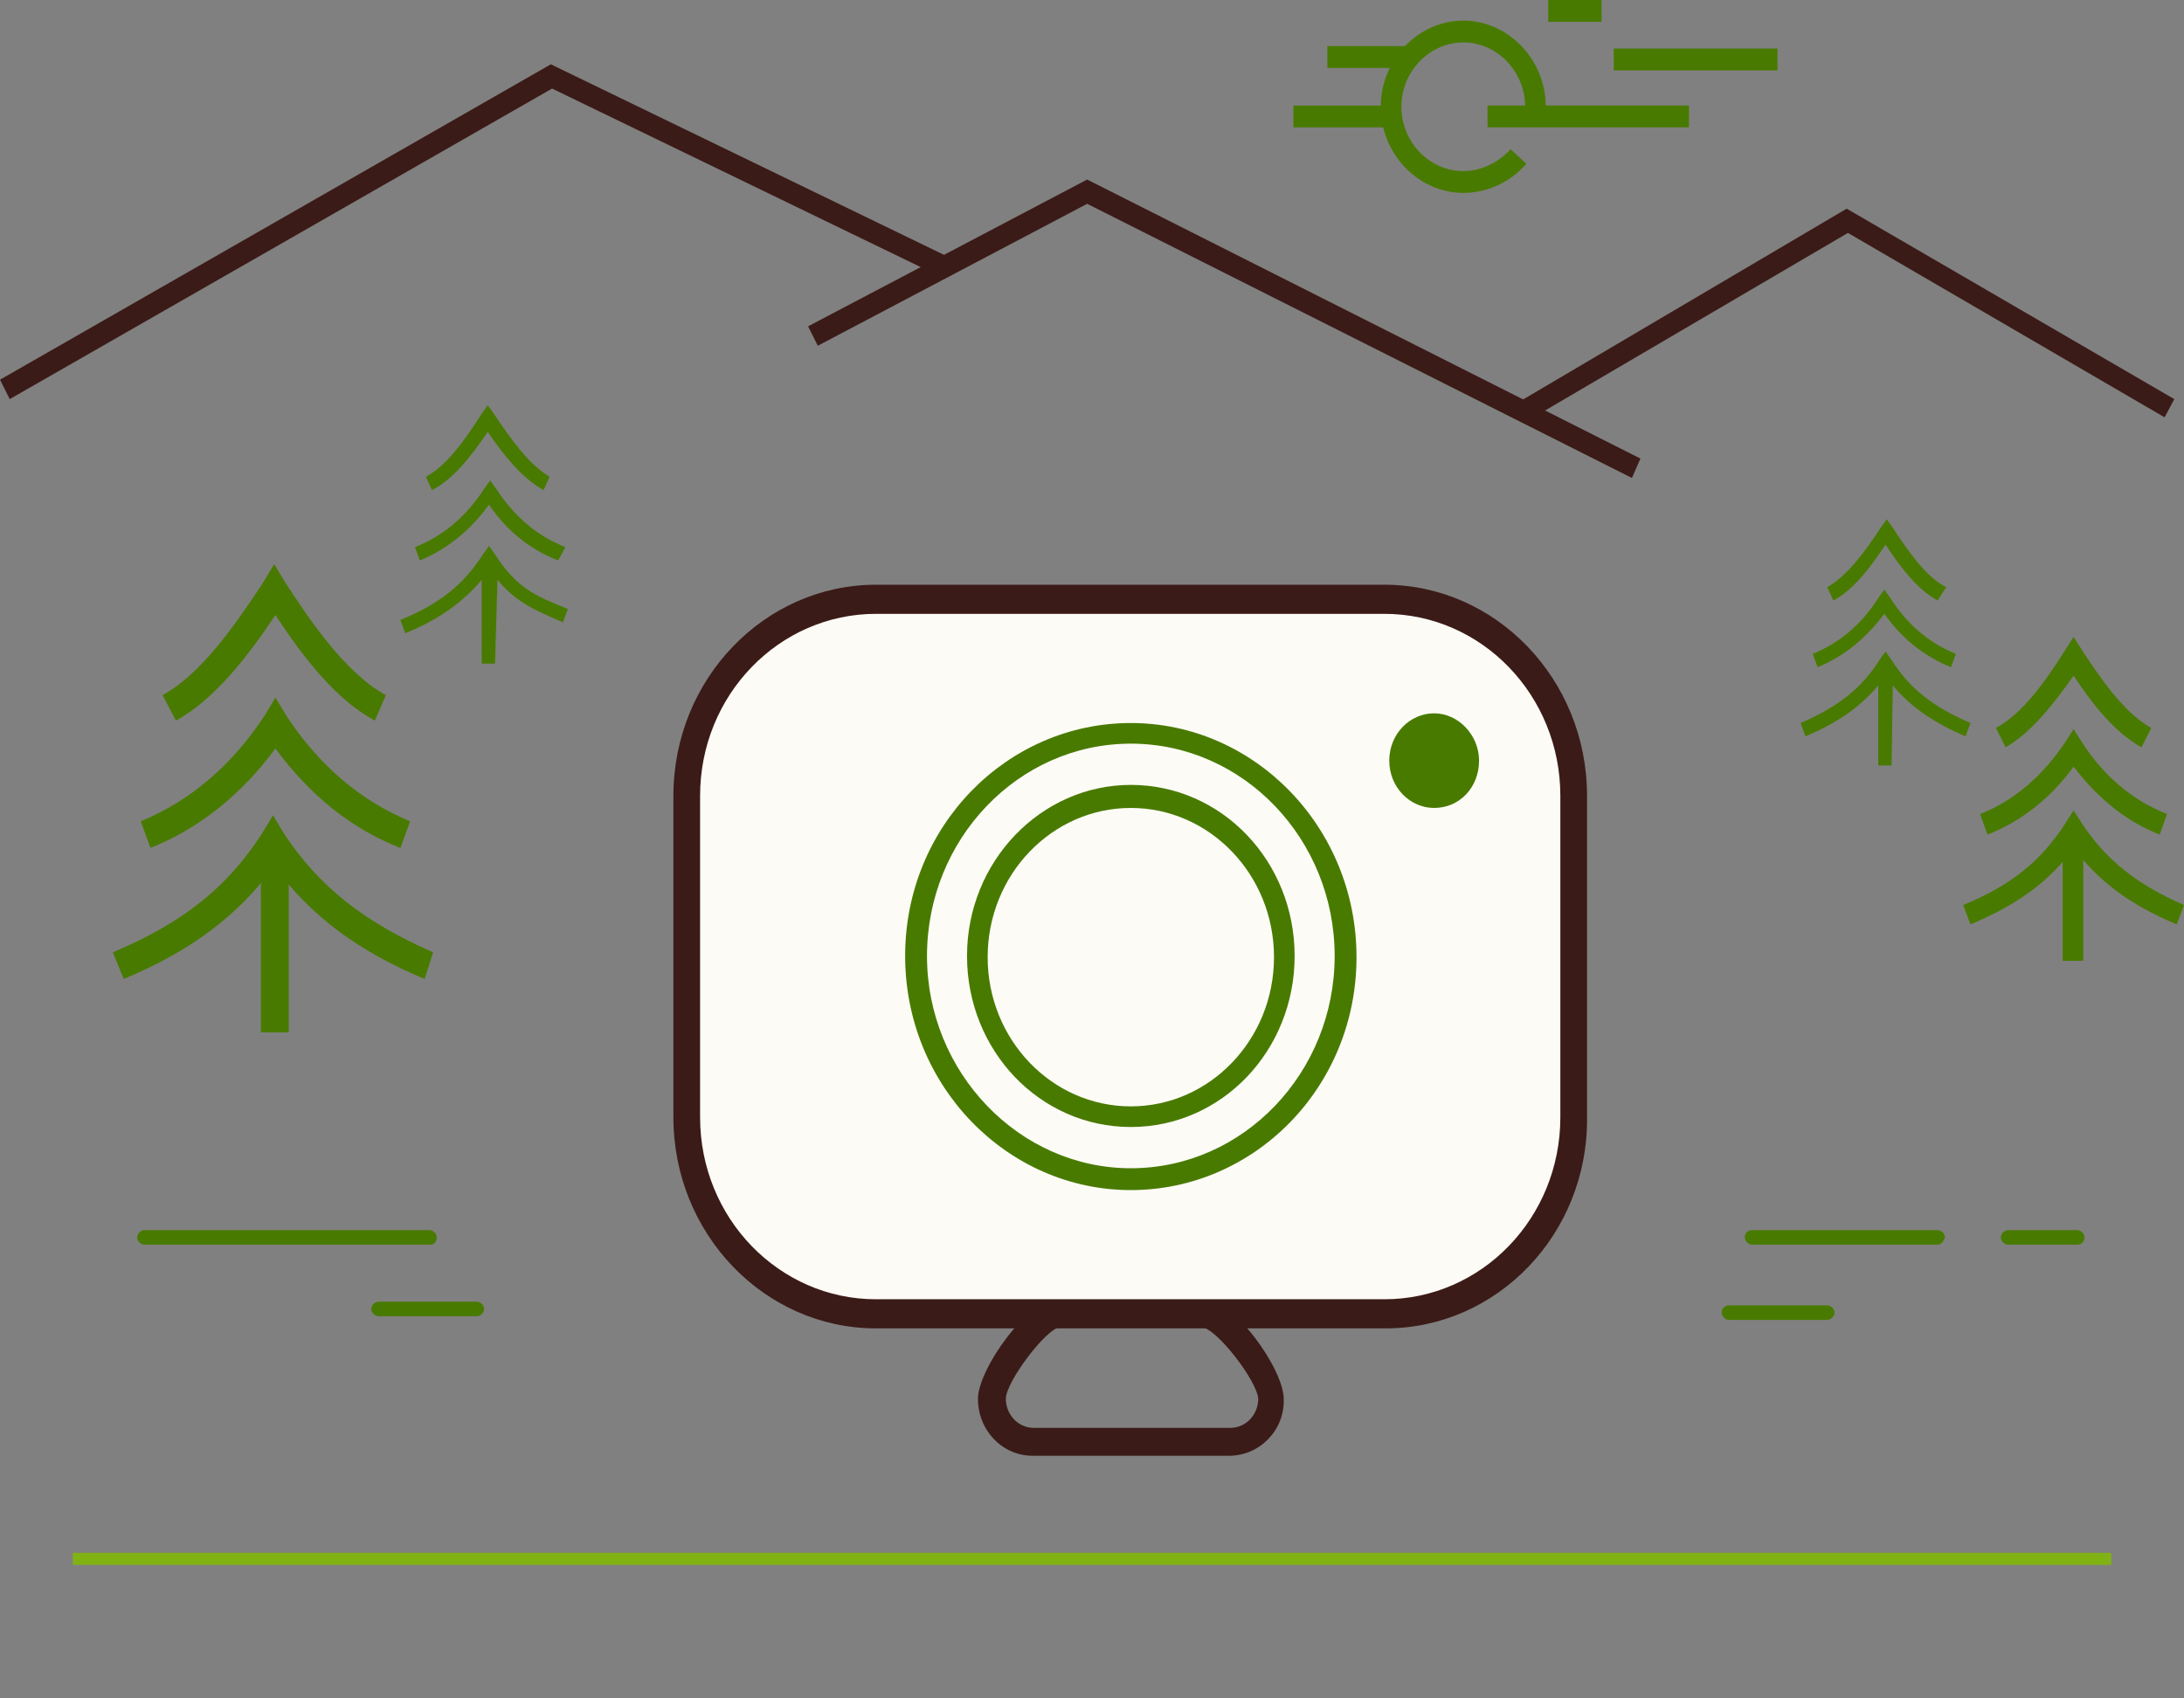 <svg version="1.1" id="Layer_1" xmlns="http://www.w3.org/2000/svg" x="0" y="0" viewBox="0 0 180 140" xml:space="preserve"><rect x="0" y="0" width="180" height="140" fill="#808080" stroke="none"/><style>.st1{fill:#497a00}.st2{fill:#3b1b17}</style><path fill="none" stroke="#81b214" d="M6 128.5h168"/><path class="st1" d="M40.8 54.7h-1.1v-6.9c-1.6 1.9-3.6 3.3-6.3 4.4l-.4-1.1c3.2-1.3 5.2-2.9 6.8-5.4l.5-.7.5.7c1.8 2.8 3.3 3.4 6 4.5l-.4 1.1c-2.3-1-3.8-1.6-5.4-3.5l-.2 6.9zm5.2-8.5c-2.3-.9-4.2-2.4-5.7-4.6-1.5 2.1-3.5 3.7-5.7 4.6l-.4-1.1c2.3-.9 4.2-2.5 5.7-4.8l.5-.7.5.7c1.5 2.3 3.4 3.9 5.7 4.8l-.6 1.1zm-1.2-5.8c-1.8-1-3.3-2.9-4.6-4.8-1.3 1.9-2.8 3.9-4.6 4.8l-.5-1.1c1.7-.9 3.2-3 4.6-5.2l.5-.7.5.7c1.4 2.1 2.9 4.2 4.6 5.2l-.5 1.1zm111.1 22.7h-1.1v-6.6c-1.5 1.8-3.4 3.1-6 4.2l-.4-1.1c3-1.3 5-2.8 6.5-5.2l.5-.7.5.7c1.5 2.4 3.5 3.9 6.5 5.2l-.4 1.1c-2.6-1.1-4.5-2.4-6-4.2l-.1 6.6zm4.9-8.1c-2.2-.9-4-2.3-5.5-4.4-1.5 2-3.3 3.5-5.5 4.4l-.4-1.1c2.2-.9 4-2.4 5.4-4.6l.5-.7.5.7c1.4 2.2 3.2 3.7 5.4 4.6l-.4 1.1zm-1.1-5.5c-1.7-.9-3.1-2.8-4.3-4.6-1.2 1.8-2.6 3.7-4.3 4.6l-.5-1.1c1.6-.9 3.1-2.9 4.4-4.9l.5-.7.5.7c1.3 2 2.8 4.1 4.4 4.9l-.7 1.1zM132 0h-4.4v1.8h4.4V0zm14.5 4H133v1.8h13.5V4zm-7.3 4.7h-16.6v1.8h16.6V8.7z"/><path class="st1" d="M120.6 15.9c-3.7 0-6.8-3.2-6.8-7.1 0-3.9 3.1-7.1 6.8-7.1s6.8 3.2 6.8 7.1h-1.7c0-2.9-2.3-5.3-5.1-5.3s-5.1 2.4-5.1 5.3 2.3 5.3 5.1 5.3c1.5 0 2.9-.7 3.9-1.8l1.3 1.2c-1.3 1.5-3.2 2.4-5.2 2.4z"/><path class="st1" d="M115 8.7h-8.4v1.8h8.4V8.7zm.8-4.9h-6.4v1.8h6.4V3.8z"/><path class="st2" d="M134.5 39.4L89.6 16.8 67.4 28.5l-.8-1.6 23-12.1 45.6 23-.7 1.6z"/><path class="st2" d="M125.7 34.8l-.8-1.5 27.3-16.1 27 15.7-.8 1.5-26.1-15.2-26.6 15.6zM.8 32.9L0 31.3l45.4-26 32.8 15.9-.7 1.6-32-15.5L.8 32.9zM101.3 120H85.1c-2.5 0-4.5-2.1-4.5-4.7 0-2.4 4.1-8.3 6.8-8.3H99c2.7 0 6.8 5.9 6.8 8.3.1 2.6-2 4.7-4.5 4.7zM99 109.4H87.4c-1.1 0-4.5 4.5-4.5 5.9 0 1.3 1 2.4 2.3 2.4h16.2c1.3 0 2.3-1.1 2.3-2.4-.1-1.5-3.5-5.9-4.7-5.9z"/><path d="M114.2 49.4h-42c-8.6 0-15.6 7.3-15.6 16.2v26.5c0 9 7 16.2 15.6 16.2h41.9c8.6 0 15.6-7.3 15.6-16.2V65.6c.1-9-6.9-16.2-15.5-16.2z" fill="#fcfbf6"/><path class="st2" d="M114.2 109.5h-42c-9.2 0-16.7-7.8-16.7-17.4V65.6c0-9.6 7.5-17.4 16.7-17.4h41.9c9.2 0 16.7 7.8 16.7 17.4v26.5c.1 9.6-7.4 17.4-16.6 17.4zm-42-58.9c-8 0-14.5 6.7-14.5 15v26.5c0 8.3 6.5 15 14.5 15h41.9c8 0 14.5-6.7 14.5-15V65.6c0-8.3-6.5-15-14.5-15H72.2z"/><path class="st1" d="M93.2 98.1c-10.2 0-18.6-8.6-18.6-19.3S83 59.6 93.2 59.6c10.2 0 18.6 8.6 18.6 19.3s-8.4 19.2-18.6 19.2zm0-36.8c-9.3 0-16.8 7.9-16.8 17.5S84 96.3 93.2 96.3c9.3 0 16.8-7.9 16.8-17.5s-7.5-17.5-16.8-17.5z"/><path class="st1" d="M93.2 92.9c-7.5 0-13.5-6.3-13.5-14.1s6.1-14.1 13.5-14.1c7.5 0 13.5 6.3 13.5 14.1s-6 14.1-13.5 14.1zm0-26.3c-6.5 0-11.8 5.5-11.8 12.3 0 6.8 5.3 12.3 11.8 12.3 6.5 0 11.8-5.5 11.8-12.3 0-6.8-5.3-12.3-11.8-12.3zm25 0c2.1 0 3.7-1.7 3.7-3.9 0-2.1-1.7-3.9-3.7-3.9s-3.7 1.7-3.7 3.9 1.7 3.9 3.7 3.9zm-87.3-7.2c-3.2-1.7-5.9-5.2-8.2-8.7-2.4 3.6-5.1 7-8.2 8.7l-1.1-2.1c3.1-1.7 5.8-5.5 8.3-9.3l.9-1.5.9 1.5c1.7 2.6 4.8 7.4 8.3 9.3l-.9 2.1z"/><path class="st1" d="M33 69.9c-4.1-1.6-7.5-4.4-10.3-8.2-2.8 3.8-6.3 6.6-10.3 8.2l-.8-2.2c4.1-1.7 7.5-4.6 10.2-8.7l.9-1.5.9 1.5c2.7 4.1 6.1 7 10.2 8.7l-.8 2.2z"/><path class="st1" d="M35 80.7c-5.5-2.3-9.4-5.2-12.4-9.3-3 4.1-6.9 7-12.4 9.3l-.9-2.2c5.7-2.4 9.4-5.3 12.3-9.8l.9-1.5.9 1.5c2.9 4.4 6.6 7.3 12.3 9.8l-.7 2.2z"/><path class="st1" d="M23.8 69.9h-2.3v15.2h2.3V69.9zm152.7-8.3c-2.2-1.2-4-3.5-5.6-5.9-1.7 2.4-3.5 4.7-5.6 5.9l-.8-1.6c2.1-1.1 4-3.7 5.7-6.4l.7-1.1.7 1.1c1.2 1.8 3.3 5.1 5.7 6.4l-.8 1.6z"/><path class="st1" d="M163.8 68.8l-.6-1.7c2.8-1.1 5.1-3.1 7-5.9l.7-1.1.7 1.1c1.8 2.8 4.2 4.8 7 5.9l-.6 1.7c-2.8-1.1-5.1-3-7.1-5.6-1.9 2.6-4.3 4.5-7.1 5.6z"/><path class="st1" d="M179.4 76.2c-3.8-1.6-6.4-3.5-8.5-6.3-2 2.8-4.7 4.7-8.5 6.3l-.6-1.6c3.9-1.6 6.4-3.6 8.4-6.7l.7-1.1.7 1.1c2 3 4.5 5 8.4 6.7l-.6 1.6z"/><path class="st1" d="M171.7 68.8H170v10.4h1.7V68.8zm-12 33.8h-15.3c-.3 0-.6-.3-.6-.6s.2-.6.6-.6h15.3c.3 0 .6.3.6.6-.1.3-.3.6-.6.6zm11.5 0h-5.7c-.3 0-.6-.3-.6-.6s.3-.6.6-.6h5.7c.3 0 .6.3.6.6s-.2.6-.6.6zm-135.7 0H11.9c-.3 0-.6-.3-.6-.6s.3-.6.6-.6h23.5c.3 0 .6.3.6.6s-.2.6-.5.6zm3.8 5.9h-8.1c-.3 0-.6-.3-.6-.6s.3-.6.6-.6h8.1c.3 0 .6.3.6.6s-.3.6-.6.6zm111.3.3h-8.1c-.3 0-.6-.3-.6-.6s.2-.6.6-.6h8.1c.3 0 .6.3.6.6s-.3.6-.6.6z"/></svg>